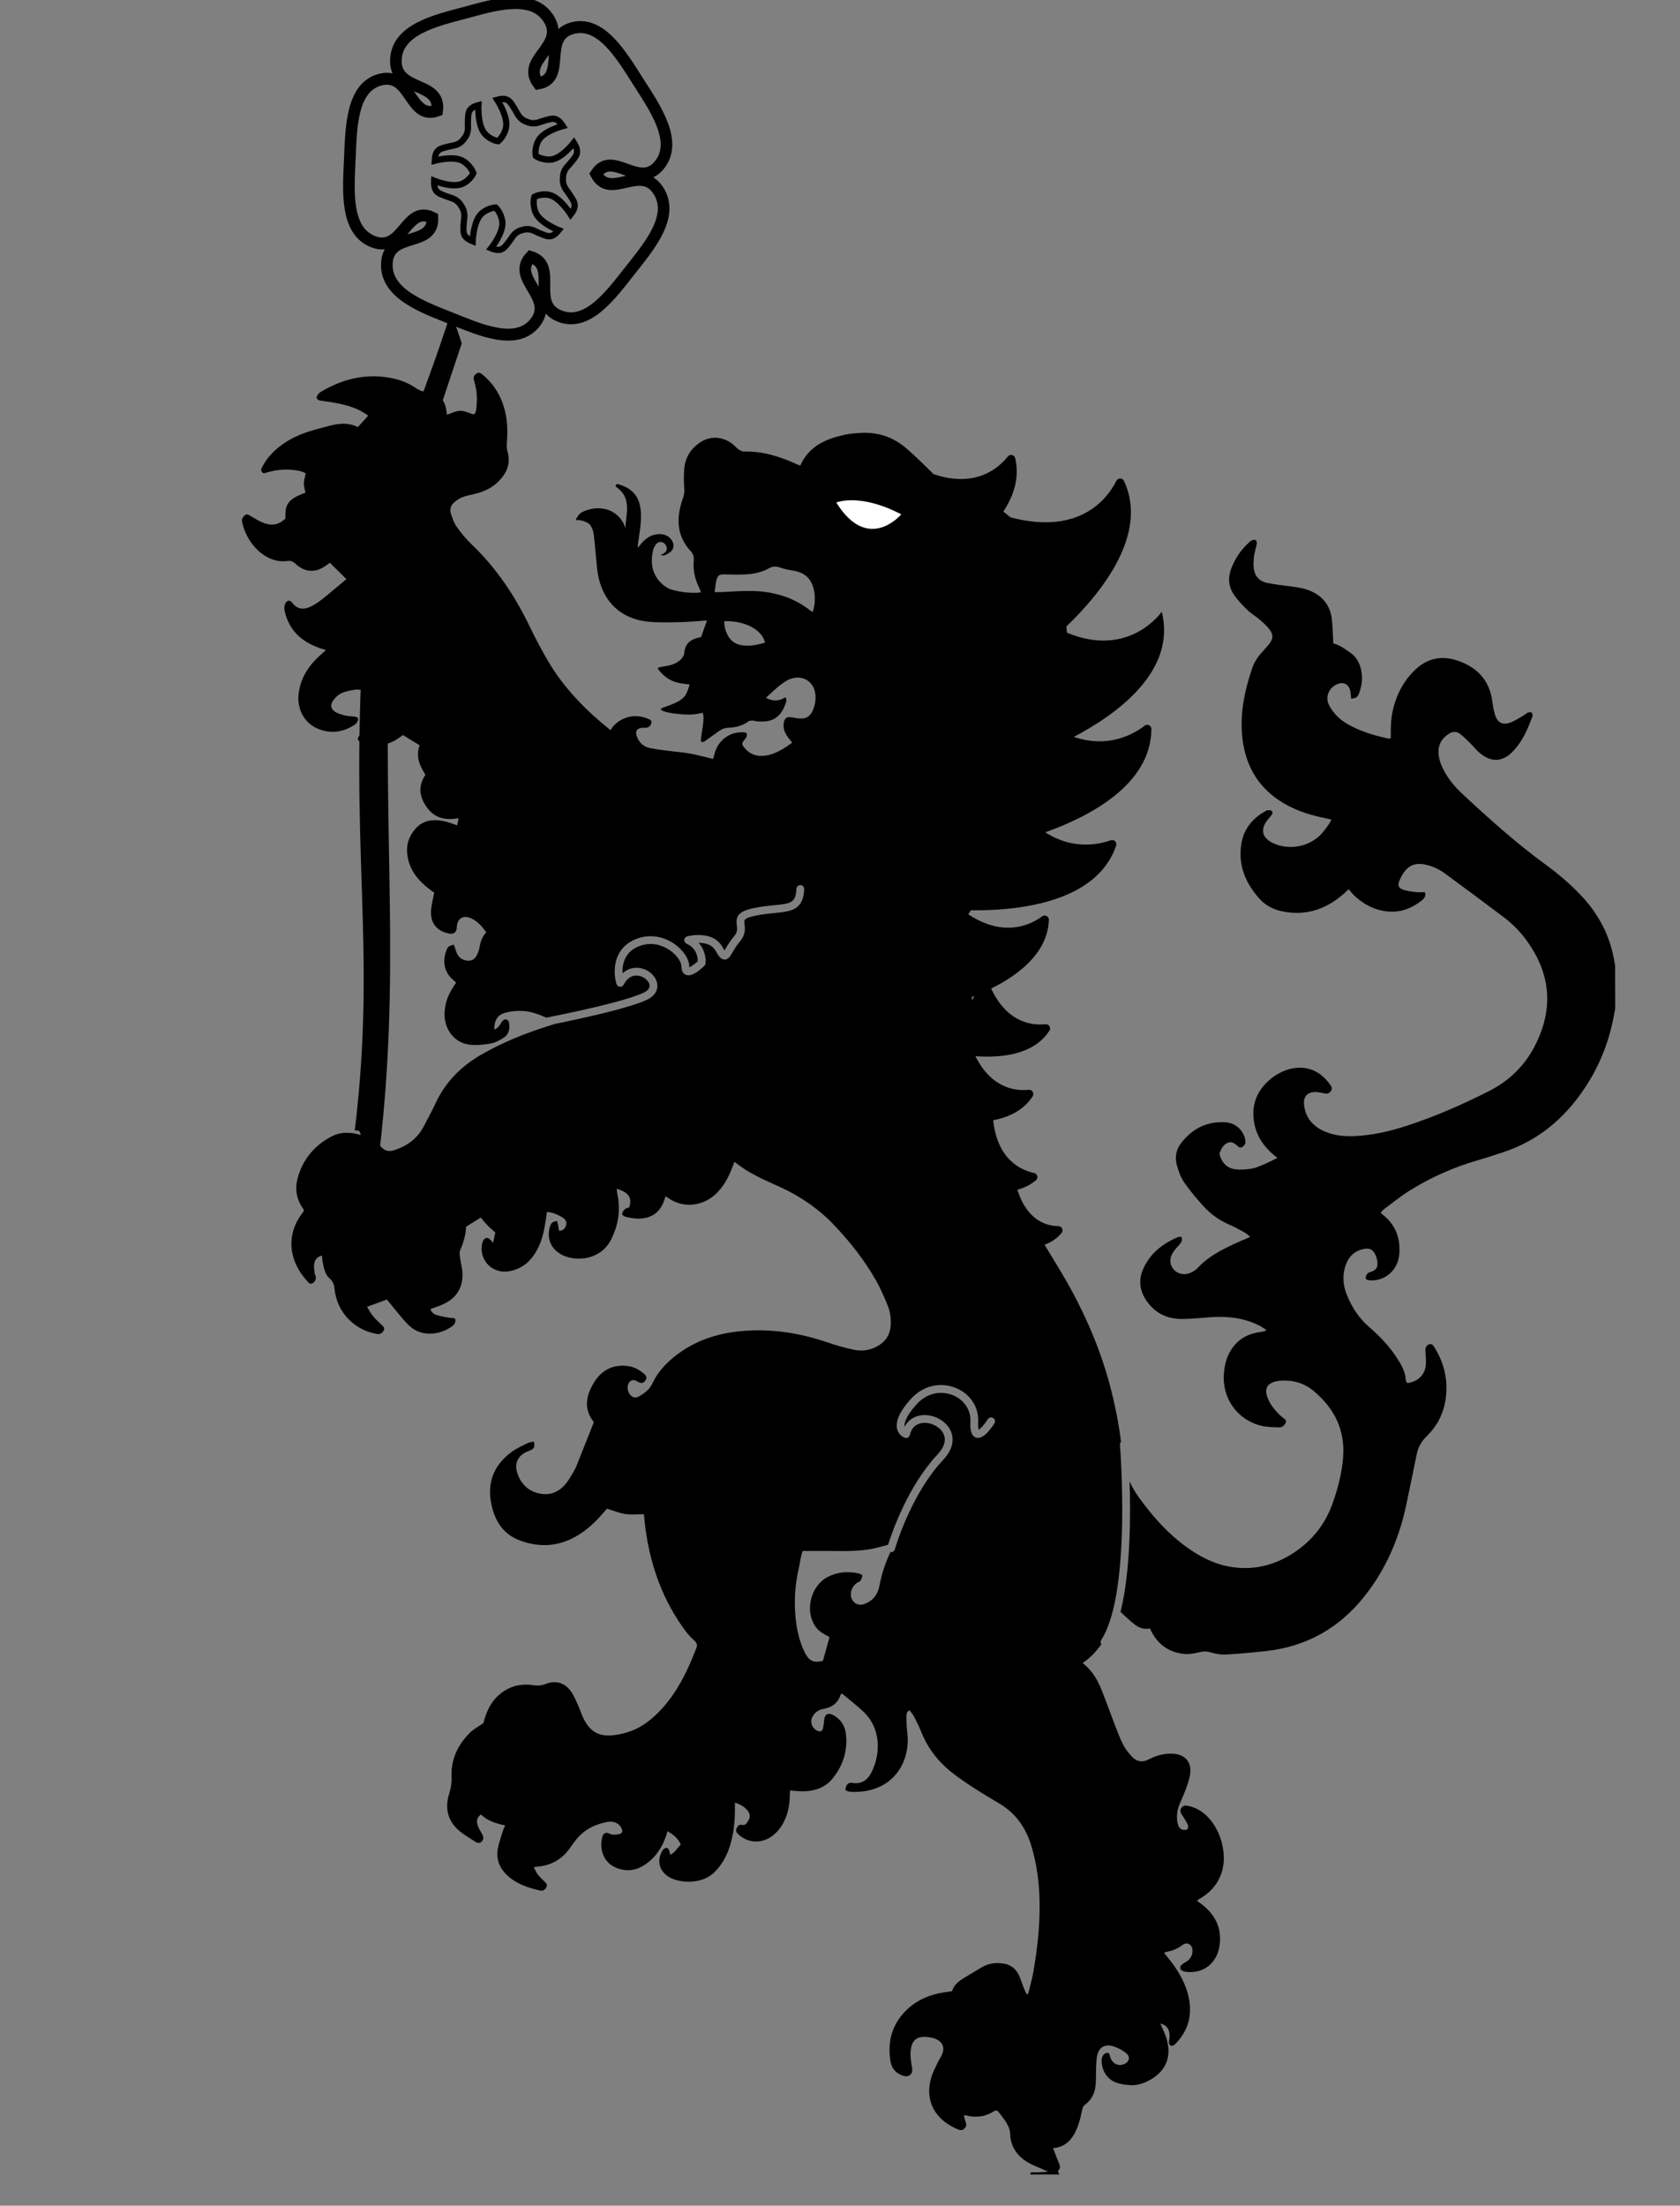 <svg version="1.1" id="LionRose" xmlns="http://www.w3.org/2000/svg" xmlns:xlink="http://www.w3.org/1999/xlink" x="0px" y="0px"
	 width="323.5px" height="424.5px" viewBox="-35.5 -64.5 323.5 424.5" style="enable-background:new -35.5 -64.5 323.5 424.5;"
	 xml:space="preserve">
<rect x="-35.5" y="-64.5" width="323.5" height="424.5" fill="#808080" stroke="none"/>
<style type="text/css">
<![CDATA[
	.st0{clip-path:url(#SVGID_6_);fill:#FFFFFF;}
	.st1{fill:#010101;stroke:#000000;stroke-width:1.731;}
	.st2{fill:none;stroke:#000000;stroke-width:2.234;}
	.st3{clip-path:url(#SVGID_2_);}
	.st4{clip-path:url(#SVGID_4_);}
]]>
</style>
<g id="Lion">
	<g>
		<defs>
			<polyline id="SVGID_1_" points="322,398 322,-382 -774,-382 -774,398 			"/>
		</defs>
		<clipPath id="SVGID_2_">
			<use xlink:href="#SVGID_1_"  style="overflow:visible;"/>
		</clipPath>
		<path class="st3" d="M195.369,301.009c3.552-1.93,5.634-5.67,4.471-10.569c-0.456-1.918-1.291-3.64-2.626-5.101
			c-1.071-1.174-2.37-1.966-3.944-2.291c-0.552-0.112-1.004-0.054-1.316,0.447c-0.284,0.459-0.141,0.86,0.146,1.285
			c0.409,0.605,0.808,1.229,1.111,1.893c0.116,0.255,0.063,0.838-0.091,0.913c-0.288,0.143-0.753,0.131-1.06-0.008
			c-0.572-0.26-0.752-0.848-0.844-1.438c-0.174-1.135-0.044-2.242,0.378-3.305c0.37-0.936,0.826-1.835,1.167-2.779
			c0.354-0.977,0.73-1.968,0.896-2.984c0.384-2.381-0.888-3.924-3.289-4.057c-1.365-0.076-2.692,0.203-3.952,0.756
			c-0.354,0.154-0.698,0.336-1.055,0.486c-1.049,0.447-2.026,0.213-2.775-0.558c-0.691-0.71-1.34-1.519-1.794-2.394
			c-0.656-1.263-1.146-2.617-1.661-3.949c-0.865-2.232-1.652-4.5-2.556-6.719c-0.777-1.91-1.804-3.685-3.601-5.072
			c1.5-1.034,2.674-2.258,3.609-3.631c-0.169-0.242-0.186-0.572-0.016-0.836c5.853-9.052,3.613-37.226,3.59-37.509
			c-0.018-0.222,0.064-0.426,0.205-0.575c-0.432-3.552-1.137-7.053-2.039-10.521c-2.163-8.307-5.706-16.001-10.174-23.305
			c-0.84-1.371-1.678-2.744-2.508-4.121c1.26-0.475,2.392-1.204,3.281-2.275c0.434-0.522,0.053-1.314-0.626-1.319
			c-2.167-0.015-6.001-0.963-7.886-7.005c1.277-0.336,2.482-0.915,3.564-1.805c0.523-0.429,0.309-1.273-0.354-1.413
			c-2.484-0.528-7.076-2.536-7.866-10.155c3.069-0.588,5.876-1.938,7.591-4.602c0.37-0.573-0.076-1.324-0.756-1.253
			c-2.429,0.255-7.143-0.188-10.258-6.463c5.188,0.362,11.313-0.35,14.241-4.918c0.366-0.572-0.101-1.308-0.775-1.236
			c-2.483,0.258-7.334-0.219-10.442-6.868c5.43-2.686,10.902-6.939,11.115-13.226c0.023-0.675-0.75-1.069-1.293-0.669
			c-2.225,1.64-7.349,4.146-14.236-0.397c0.16-0.264,0.332-0.521,0.513-0.772c8.694,0.109,24.185-1.322,27.97-12.444
			c0.219-0.642-0.393-1.258-1.031-1.032c-2.401,0.848-7.385,1.863-12.619-1.533c8.384-2.976,20.357-9.104,20.441-19.871
			c0.006-0.675-0.771-1.06-1.305-0.647c-2.143,1.658-6.994,4.412-13.629,2.157c8.287-4.358,19.802-12.648,16.93-24.098
			c0,0-6.172,9.065-18.249,4.049c-0.036-0.404-0.075-0.807-0.121-1.207c6.349-6.07,15.989-17.594,11.089-28.007
			c-0.289-0.613-1.156-0.631-1.459-0.026c-1.646,3.293-6.93,10.583-20.393,7.034c-0.452-0.379-0.912-0.747-1.381-1.104
			c2.031-3.085,3.164-6.579,2.287-10.282c-0.156-0.662-1.006-0.854-1.426-0.319c-1.748,2.215-6.166,6.126-14.278,3.4
			c-0.002,0-0.003-0.001-0.005-0.002c-0.979-0.951-1.936-1.929-2.931-2.863c-0.901-0.847-1.803-1.702-2.77-2.471
			c-2.399-1.908-5.162-2.766-8.219-2.615c-1.078,0.053-2.171,0.138-3.222,0.369c-3.625,0.796-6.878,2.18-8.524,5.911
			c-0.215-0.074-0.399-0.12-0.57-0.198c-3.266-1.496-6.621-2.595-10.281-2.483c-0.37,0.012-0.782-0.247-1.114-0.469
			c-0.349-0.233-0.607-0.595-0.935-0.865c-2.027-1.666-4.562-1.775-6.648-0.262c-1.69,1.229-2.656,2.918-2.813,4.992
			c-0.101,1.307-0.062,2.632,0.027,3.94c0.042,0.612-0.097,1.122-0.288,1.675c-1.26,3.654-1.302,7.138,1.536,10.181
			c0.475,0.507,0.632,1.088,0.566,1.802c-0.172,1.855,0.246,3.612,1.065,5.279c0.128,0.26,0.215,0.542,0.328,0.837
			c-1.982,0.203-4.071-0.039-5.979-0.639c-0.265-0.111-4.085-1.811-3.412-6.632c0.697-4.991,4.741-0.929,1.674,0
			c0,0,0.303,0.581,1.753-0.464s0.394-3.345-1.753-3.482c-4.102-0.266-4.979,5.411-4.228,0.58c0.725-4.662,0.987-8.862-4.078-10.207
			c-0.341-0.091-0.554,0.36-0.267,0.564c0.781,0.556,1.581,1.387,1.866,2.561c0.453,1.866-0.025,2.991-0.118,5.319
			c-0.017-0.045-0.033-0.09-0.049-0.134c-1.451-3.872-5.41-4.356-8.263-2.94c-0.296,0.146-0.593,0.391-0.763,0.668
			c-0.139,0.228-0.668,0.92-0.436,0.887c0.862-0.122,2.474,0.403,2.838,1.104c0.247,0.476,0.479,0.996,0.546,1.519
			c0.204,1.607,0.312,3.228,0.483,4.841c0.132,1.228,0.2,2.474,0.479,3.67c1.134,4.849,4.483,7.878,9.447,8.403
			c2.064,0.219,4.167,0.135,6.25,0.096c1.69-0.031,3.378-0.202,5.156-0.316c-0.4,1.134-0.755,2.143-1.124,3.189
			c-0.165,0.038-0.353,0.078-0.536,0.125c-1.877,0.48-2.576,1.314-2.745,3.22c-1.139,2.818-5.539,2.058-5.02,2.784
			c1.083,1.517,2.527,2.48,4.387,2.774c0.563,0.089,1.134,0.146,1.71,0.218c-0.739,2.324-0.826,3.004-5.062,4.435
			c-2.247,0.761,4.124,1.676,6.432,1.248c0.37-0.068,0.738-0.148,1.143-0.23c0.065,0.295,0.124,0.477,0.142,0.664
			c0.123,1.339-0.653,4.591-0.483,4.811c0.274,0.357,0.638,0.065,0.917-0.129c0.889-0.619,1.767-1.254,2.648-1.884
			c0.515-0.367,1.064-0.561,1.72-0.586c1.367-0.057,2.677-0.342,3.813-1.198c0.212-0.159,0.563-0.172,0.852-0.177
			c0.265-0.005,0.529,0.113,0.797,0.139c3.152,0.308,4.734-0.829,5.663-3.739c0.082-0.256,0.056-0.678-0.105-0.839
			c-0.145-0.146-1.536,1.304-3.791,0.051c0.8-0.729,1.519-1.424,2.278-2.069c0.499-0.424,1.048-0.794,1.593-1.159
			c0.254-0.171,0.544-0.299,0.833-0.403c2.325-0.835,4.497,0.45,4.805,2.865c0.144,1.134-0.056,2.245-0.517,3.287
			c-0.409,0.924-1.148,1.471-2.177,1.471c-0.611,0-1.226-0.114-1.831-0.225c-0.935-0.171-1.389,0.105-1.547,1.058
			c-0.176,1.063,0.216,1.976,0.838,2.809c0.244,0.328,0.498,0.649,0.78,1.017c-1.44,1.027-2.833,1.941-4.474,2.348
			c-1.816,0.451-3.464,0.154-4.723-1.376c-0.556-0.674-0.551-0.873,0.032-1.576c0.305-0.367,0.59-0.729,0.363-1.285
			c-0.162-0.043-0.345-0.126-0.53-0.135c-2.733-0.123-4.971,1.558-5.641,4.225c-0.08,0.318-0.172,0.634-0.25,0.918
			c-1.588-0.375-3.042-0.788-4.521-1.048c-1.521-0.268-3.071-0.372-4.604-0.572c-0.997-0.129-1.995-0.269-2.98-0.461
			c-1.281-0.249-2.136-1.032-2.583-2.255c-0.367-1.002,0.007-1.59,1.052-1.662c0.231-0.016,0.466,0.025,0.696,0.003
			c0.567-0.054,0.936-0.393,1.051-0.928c0.123-0.575-0.379-0.693-0.763-0.85c-2.315-0.941-4.774-0.421-6.504,1.389
			c-0.231,0.241-0.389,0.556-0.592,0.852c-4.886-3.925-9.032-8.168-12.081-13.382c-1.246-2.135-2.412-4.327-3.482-6.556
			c-2.858-5.951-6.478-11.339-11.278-15.915c-1.057-1.008-1.993-2.168-2.833-3.365c-0.518-0.738-0.806-1.658-1.09-2.532
			c-0.228-0.702-0.016-1.438,0.491-1.941c0.479-0.475,1.081-0.886,1.704-1.14c0.779-0.316,1.634-0.454,2.46-0.654
			c1.646-0.397,3.158-1.074,4.385-2.257c1.661-1.599,2.565-3.449,1.885-5.845c-0.184-0.648-0.159-1.381-0.109-2.067
			c0.124-1.745,0.095-3.479-0.255-5.197c-0.623-3.063-2.077-5.639-4.512-7.635c-0.323-0.265-0.653-0.444-1.049-0.193
			c-0.416,0.264-0.694,0.62-0.575,1.157c0.059,0.264,0.128,0.525,0.2,0.787c0.396,1.436,0.479,2.899,0.332,4.372
			c-0.059,0.591-0.067,1.233-0.513,1.593c-0.962-0.273-1.811-0.715-2.649-0.697c-0.849,0.016-1.688,0.484-2.559,0.762
			c-0.016-0.166-0.026-0.357-0.049-0.549c-0.287-2.439-1.504-3.651-3.929-3.871c-0.671-0.06-1.266-0.231-1.833-0.623
			c-1.35-0.932-2.844-1.578-4.443-1.931c-5.021-1.11-9.653-0.027-14.003,2.554c-0.205,0.121-0.389,0.28-0.532,0.47
			c-0.486,0.639-0.321,1.089,0.458,1.228c0.646,0.116,1.304,0.171,1.952,0.277c1.951,0.318,3.879,0.739,5.662,1.633
			c0.561,0.281,1.075,0.655,1.586,0.972c-0.723,0.794-1.335,1.469-1.998,2.198c-1.613-0.806-3.337-0.758-5.062-0.338
			c-1.502,0.364-2.998,0.765-4.471,1.231c-2.155,0.685-4.151,1.696-5.904,3.147c-1.175,0.973-2.157,2.108-2.882,3.455
			c-0.197,0.364-0.483,0.76-0.152,1.18c0.318,0.405,0.705,0.128,1.063,0.033c1.468-0.392,2.958-0.619,4.477-0.487
			c1.021,0.089,2.052,0.195,2.884,0.693c-0.142,0.732-0.346,1.335-0.351,1.938c-0.005,0.599,0.191,1.197,0.298,1.79
			c-3.242,1.172-4.015,2.166-3.832,4.934c-1.171,1.206-2.598,1.481-4.137,0.916c-0.896-0.33-1.72-0.864-2.554-1.345
			c-0.38-0.218-0.722-0.508-1.15-0.157c-0.405,0.332-0.64,0.708-0.519,1.302c0.82,4.039,4.499,8.104,8.807,7.485
			c0.618-0.088,1.074,0.161,1.539,0.594c1.737,1.609,3.776,1.713,5.715,0.358c0.311-0.216,0.61-0.444,0.834-0.609
			c1.112,1.1,2.174,2.149,3.19,3.154c-1.239,1.032-2.563,2.146-3.9,3.247c-0.537,0.442-1.08,0.884-1.655,1.273
			c-0.477,0.324-0.986,0.616-1.514,0.848c-1.224,0.539-2.449,0.405-3.31-0.762c-0.483-0.654-1.043-0.592-1.406,0.12
			c-0.147,0.287-0.188,0.665-0.163,0.994c0.031,0.418,0.151,0.836,0.275,1.242c1,3.284,3.359,5.179,6.475,6.288
			c0.378,0.136,0.763,0.245,1.266,0.406c-0.521,0.461-0.93,0.808-1.321,1.171c-2.074,1.921-3.538,4.183-3.93,7.047
			c-0.405,2.969,0.937,5.683,3.496,6.833c2.479,1.115,4.883,0.825,7.157-0.607c0.265-0.168,0.49-0.397,0.64-0.673
			c0.304-0.558,0.122-0.88-0.5-0.961c-0.574-0.075-1.167-0.063-1.727-0.195c-0.67-0.158-1.363-0.338-1.954-0.671
			c-0.89-0.5-1.108-1.332-0.531-2.169c0.4-0.581,0.965-1.148,1.588-1.45c0.78-0.379,1.686-0.544,2.556-0.689
			c1.213-0.201,2.257,0.237,2.906,1.272c0.508,0.808,0.942,1.698,1.21,2.61c0.521,1.767-0.178,3.212-1.811,4.067
			c-0.341,0.18-0.749,0.269-1.033,0.509c-0.273,0.233-0.553,0.589-0.605,0.925c-0.073,0.47,0.419,0.591,0.775,0.717
			c2.574,0.909,5.016,0.754,7.258-0.933c0.208-0.155,0.429-0.294,0.652-0.445c1.104,0.674,2.152,1.315,3.22,1.97
			c-0.86,2.19,0.048,3.985,1.101,5.674c-1.729,2.536-0.84,4.745,0.321,6.325c1.509,2.053,3.609,2.488,6.085,2.017
			c-0.121,0.548-0.21,0.949-0.307,1.382c-0.816-0.267-1.568-0.578-2.35-0.755c-2.155-0.484-4.191-0.323-5.74,1.487
			c-1.271,1.487-1.781,3.242-1.464,5.188c0.451,2.77,2.097,4.763,4.259,6.402c0.328,0.249,0.673,0.479,0.888,0.629
			c-0.236,1.302-0.567,2.428-0.624,3.568c-0.113,2.354,1.192,3.881,3.503,4.315c0.888,0.166,1.437-0.265,1.461-1.145
			c0.048-1.749,1.217-2.506,2.785-1.784c1.238,0.569,2.09,1.559,2.891,2.686c-0.828,0.87-1.142,1.929-1.329,3.05
			c-0.063,0.375-0.194,0.751-0.357,1.097c-0.347,0.731-0.837,1.345-1.737,1.317c-0.898-0.027-1.661-0.397-2.122-1.2
			c-0.207-0.362-0.298-0.791-0.443-1.188c-0.088-0.238-0.178-0.476-0.264-0.704c-0.89,0.234-1.099,0.347-1.329,0.892
			c-0.914,2.153-0.573,4.289,1.055,5.745c0.249,0.223,0.491,0.452,0.727,0.667c-1.467,2.166-1.968,3.388-2.184,5.276
			c-0.398,3.481,1.767,6.445,5.043,6.704c1.291,0.101,2.632-0.037,3.909-0.281c0.842-0.16,1.66-0.627,2.399-1.098
			c0.751-0.479,1.127-1.264,1.082-2.188c-0.024-0.498,0.007-1.121-0.546-1.295c-0.57-0.181-0.855,0.347-1.13,0.787
			c-0.298,0.479-0.625,0.955-1.254,1.11c0.066-1.906,0.688-2.871,2.362-3.274c1.033-0.249,2.143-0.338,3.206-0.278
			c1.577,0.088,3.049,0.661,4.49,1.286c4.166-0.824,15.22-3.109,18.771-4.829c0.555-0.269,1.196-0.738,1.094-1.45
			c-0.115-0.812-1.06-1.617-2.104-1.793c-1.179-0.2-2.197,0.413-2.872,1.722c-0.14,0.271-0.425,0.43-0.732,0.402
			c-0.303-0.025-0.56-0.232-0.65-0.522c-0.672-2.152-0.795-6.713,3.556-8.578c2.423-1.038,5.12-0.771,7.402,0.732
			c1.824,1.203,3.05,3.007,3.05,4.486c0,0.057,0.002,0.104,0.005,0.144c0.362-0.132,1.052-0.622,1.646-1.175
			c0-0.669-0.188-2.505-2.172-3.379c-0.292-0.128-0.471-0.428-0.444-0.747c0.025-0.317,0.25-0.585,0.559-0.666
			c0.2-0.052,4.935-1.237,6.765,2.016c0.188,0.334,0.326,0.559,0.43,0.711c0.072-0.118,0.149-0.252,0.219-0.372
			c0.353-0.605,0.833-1.435,1.61-2.342c0.704-0.823,0.624-1.438,0.531-2.146c-0.226-1.729,0.262-2.722,3.554-3.359
			c1.39-0.269,2.602-0.39,3.67-0.495c3.104-0.31,4.151-0.413,4.256-3.15c0.016-0.414,0.367-0.73,0.779-0.721
			c0.414,0.015,0.735,0.363,0.721,0.777c-0.156,4.044-2.561,4.283-5.607,4.586c-1.036,0.104-2.212,0.221-3.533,0.477
			c-2.509,0.485-2.462,0.839-2.351,1.69c0.104,0.792,0.259,1.987-0.88,3.318c-0.688,0.804-1.129,1.564-1.451,2.119
			c-0.442,0.762-0.792,1.365-1.488,1.365h-0.009c-0.736-0.006-1.193-0.718-1.759-1.722c-0.683-1.214-2.089-1.5-3.249-1.504
			c1.221,1.32,1.438,3.035,1.33,3.965c-0.02,0.168-0.095,0.325-0.215,0.445c-0.854,0.854-2.451,2.213-3.578,1.747
			c-0.383-0.159-0.838-0.563-0.838-1.581c0-0.828-0.816-2.205-2.375-3.233c-1.089-0.718-3.316-1.751-5.985-0.605
			c-2.688,1.152-3.067,3.527-2.979,5.132c0.926-0.854,2.097-1.224,3.338-1.015c1.696,0.286,3.132,1.602,3.341,3.061
			c0.084,0.585,0.063,2.05-1.925,3.014c-3.412,1.651-12.942,3.704-17.822,4.689c-0.447,0.143-0.797,0.256-1.146,0.365
			c-4.517,1.414-8.885,3.175-12.994,5.538c-3.896,2.238-6.927,5.283-8.827,9.408c-0.695,1.509-1.515,2.96-2.282,4.435
			c-1.213,2.334-3.165,3.722-5.627,4.538c-1.02,0.338-1.771,0.188-2.502-0.577c-1.091-1.145-2.458-1.877-3.957-2.334
			c-1.949-0.596-3.906-0.657-5.753,0.335c-3.263,1.751-5.45,4.41-6.422,7.997c-0.542,2.001-0.242,3.911,0.93,5.656
			c0.123,0.183,0.222,0.384,0.322,0.561c-0.129,0.182-0.214,0.311-0.308,0.433c-3.323,4.321-2.582,9.326,0.874,13.105
			c0.276,0.304,0.531,0.712,1.062,0.431c0.473-0.253,0.733-0.826,0.596-1.369c-0.047-0.188-0.167-0.361-0.187-0.549
			c-0.063-0.57-0.195-1.161-0.109-1.715c0.128-0.818,0.548-1.488,1.521-1.662c0.037,0.412,0.038,0.765,0.105,1.104
			c0.235,1.176,0.403,2.434,1.34,3.263c0.647,0.572,0.881,1.173,0.959,1.986c0.418,4.344,3.593,7.809,7.865,8.648
			c0.19,0.037,0.384,0.11,0.571,0.096c0.5-0.041,0.883-0.295,1.068-0.771c0.172-0.438-0.109-0.71-0.405-0.991
			c-0.588-0.559-1.194-1.109-1.704-1.734c-0.451-0.557-0.782-1.207-1.134-1.767c1.303-0.474,2.479-0.899,3.835-1.394
			c0.475,0.586,1.066,1.341,1.686,2.074c0.822,0.974,1.6,1.998,2.514,2.877c1.254,1.209,2.814,1.732,4.571,1.597
			c1.468-0.115,2.787-0.66,3.951-1.526c0.282-0.21,0.495-0.725,0.47-1.08c-0.036-0.515-0.581-0.341-0.942-0.402
			c-0.87-0.154-1.754-0.273-2.596-0.529c-0.574-0.176-1.108-0.536-1.277-1.174c0.939-0.363,1.87-0.642,2.726-1.067
			c2.337-1.165,3.506-3.108,3.451-5.708c-0.02-0.99-0.325-1.974-0.452-2.967c-0.066-0.521-0.198-1.131-0.007-1.573
			c0.65-1.502,1.101-3.036,1.134-4.53c1.037-0.646,1.939-1.209,2.836-1.769c0.444,0.521,0.844,1.045,1.303,1.512
			c0.484,0.492,1.026,0.93,1.503,1.354c-0.146,0.655-0.28,1.259-0.44,1.979c-0.198-0.226-0.298-0.333-0.392-0.446
			c-0.575-0.697-1.188-0.643-1.564,0.156c-0.098,0.205-0.152,0.439-0.187,0.667c-0.488,3.125,2.105,5.647,5.223,5.116
			c1.981-0.337,3.515-1.347,4.674-2.96c1.128-1.57,1.74-3.356,2.111-5.23c0.208-1.057,0.344-2.125,0.52-3.237
			c1.118,0.096,2.056,0.508,2.953,1.046c0.545,0.327,0.9,0.755,0.749,1.423c-0.145,0.646-0.494,1.112-1.367,1.185
			c-0.063-0.382-0.115-0.741-0.187-1.097c-0.056-0.276-0.135-0.548-0.203-0.821c-0.316,0.097-0.7,0.116-0.928,0.313
			c-0.239,0.207-0.384,0.572-0.474,0.895c-0.642,2.298,0.325,4.357,2.489,5.391c2.638,1.259,7.292,0.956,9.307-3.003
			c1.439-2.829,1.848-5.792,1.195-8.901c-0.057-0.272-0.069-0.554-0.106-0.879c2.305,0.65,3.047,1.814,2.398,3.583
			c-0.29,0.111-0.643,0.15-0.84,0.347c-0.252,0.25-0.506,0.625-0.509,0.948c-0.002,0.187,0.469,0.483,0.765,0.545
			c0.791,0.165,1.604,0.323,2.407,0.319c2.553-0.011,4.229-1.291,4.995-3.711c0.056-0.176,0.104-0.354,0.175-0.599
			c0.374,0.237,0.693,0.448,1.019,0.647c2.708,1.652,6.228,1.217,8.675-1.081c1.503-1.411,2.438-3.179,3.158-5.079
			c0.131-0.342,0.269-0.681,0.439-1.114c2.691,2.223,5.776,3.484,8.797,4.865c3.914,1.789,7.404,4.188,10.376,7.309
			c3.052,3.206,5.785,6.669,7.991,10.511c0.881,1.534,1.596,3.177,2.274,4.815c0.536,1.293,0.743,2.678,0.632,4.094
			c-0.133,1.673-0.931,2.921-2.356,3.777c-1.458,0.875-3.054,1.166-4.694,0.809c-1.693-0.37-3.382-0.82-5.021-1.387
			c-5.449-1.877-11.018-2.74-16.779-2.196c-4.688,0.442-8.99,1.874-12.716,4.843c-1.716,1.367-3.182,2.932-4.168,4.916
			c-0.257,0.518-0.526,1.07-0.931,1.459c-0.573,0.55-1.233,1.05-1.939,1.407c-0.665,0.335-1.311,0.034-1.703-0.569
			c-0.457-0.702-0.459-1.773,0.031-2.291c0.55-0.579,1.124-0.322,1.683,0.014c0.049,0.027,0.129,0.069,0.182,0.092
			c0.523,0.199,0.894,0.072,1.199-0.403c0.31-0.479,0.187-0.868-0.224-1.222c-0.896-0.771-1.894-1.354-3.079-1.521
			c-2.886-0.403-5.138,0.741-6.604,3.146c-1.454,2.381-2.088,4.933-0.164,7.462c0.045,0.059,0.056,0.143,0.096,0.253
			c-0.984,2.486-1.976,5.003-2.978,7.515c-0.229,0.574-0.44,1.164-0.748,1.696c-0.521,0.9-1.029,1.831-1.691,2.623
			c-1.314,1.572-3.058,2.271-5.083,1.818c-2.176-0.488-3.592-1.926-4.242-4.041c-0.558-1.815,0.202-3.289,1.968-4.039
			c0.249-0.104,0.517-0.174,0.752-0.304c0.618-0.34,0.736-0.719,0.479-1.62c-0.396,0.104-0.828,0.144-1.192,0.322
			c-1.002,0.496-2.048,0.95-2.948,1.6c-3.52,2.537-4.924,5.979-4,10.242c0.69,3.19,2.294,5.721,5.544,6.912
			c3.489,1.28,6.896,1.18,10.22-0.533c1.987-1.024,3.653-2.457,5.145-4.104c0.49-0.541,0.968-1.093,1.33-1.504
			c1.269,0.38,2.389,0.853,3.553,1.024c1.158,0.17,2.362,0.035,3.562,0.035c0.113,1.066,0.186,1.987,0.313,2.9
			c0.997,7.183,3.384,13.824,7.766,19.67c0.481,0.64,1.035,1.218,1.631,1.753c0.504,0.451,0.619,0.853,0.365,1.503
			c-1.015,2.6-2.121,5.15-3.581,7.535c-1.528,2.494-3.35,4.732-5.681,6.533c-1.922,1.484-4.109,2.305-6.487,2.617
			c-2.923,0.381-4.716-0.614-5.994-3.282c-0.383-0.802-0.648-1.657-1.013-2.468c-0.379-0.845-0.732-1.719-1.242-2.481
			c-1.226-1.839-3.015-2.416-5.059-1.587c-0.807,0.326-1.528,0.333-2.354,0.212c-2.551-0.375-4.825,0.253-6.75,2.036
			c-1.6,1.482-2.347,3.4-2.817,5.263c-0.968,0.681-1.925,1.17-2.646,1.896c-2.301,2.312-3.617,5.088-3.495,8.42
			c0.041,1.092-0.081,2.117-0.424,3.178c-0.882,2.736-0.393,5.234,1.84,7.174c0.953,0.829,2.084,1.456,3.146,2.158
			c0.413,0.273,0.854,0.385,1.259-0.044c0.389-0.41,0.382-0.877,0.045-1.47c-0.322-0.567-0.687-1.135-0.867-1.75
			c-0.21-0.717-0.127-1.443,0.676-1.965c1.278,1.235,2.894,1.728,4.646,2.092c-0.158,0.381-0.296,0.648-0.384,0.935
			c-0.351,1.142-0.782,2.271-1.005,3.438c-0.354,1.857,0.151,3.541,1.474,4.918c1.822,1.897,4.208,2.686,6.68,3.257
			c0.56,0.129,0.97-0.229,1.206-0.714c0.237-0.485-0.106-0.771-0.431-1.076c-0.45-0.422-0.898-0.857-1.271-1.346
			c-0.294-0.385-0.473-0.854-0.751-1.379c0.332-0.047,0.517-0.078,0.7-0.096c2.624-0.227,4.714-1.385,6.236-3.549
			c0.378-0.538,0.762-1.073,1.169-1.589c1.537-1.951,3.615-2.996,6-3.455c1.353-0.261,2.383,0.265,2.824,1.278
			c0.237,0.546,0.099,0.928-0.48,1.05c-0.634,0.135-1.273,0.216-1.92-0.107c-0.635-0.315-1.144-0.069-1.33,0.61
			c-0.554,2.014-0.046,4.889,2.686,5.986c1.851,0.744,3.644,0.591,5.327-0.481c2.075-1.319,3.415-3.216,4.206-5.521
			c0.109-0.319,0.208-0.644,0.337-1.041c1.131,0.679,2.08,1.362,2.545,2.605c-0.701,0.602-1.076,1.507-2.037,1.938
			c-0.051-0.256-0.084-0.437-0.121-0.614c-0.163-0.774-0.629-0.947-1.188-0.423c-0.164,0.152-0.285,0.365-0.381,0.572
			c-0.863,1.848-0.298,3.641,1.43,4.717c1.988,1.236,6.438,1.523,8.864-0.98c1.236-1.275,2.127-2.745,2.71-4.411
			c0.827-2.362,1.14-4.808,1.151-7.3c0.002-0.521,0-1.046,0-1.602c1.106,0.283,2.229,1.08,2.625,1.789
			c0.313,0.557,0.313,1.119-0.03,1.646c-0.301,0.464-0.524,1.032-1.314,0.831c-0.476-0.121-0.773,0.294-0.967,0.685
			c-0.224,0.453-0.007,0.809,0.33,1.127c1.689,1.604,4.127,1.861,6.111,0.623c1.107-0.691,1.936-1.648,2.557-2.793
			c0.89-1.64,1.23-3.406,1.256-5.25c0.004-0.328,0.04-0.656,0.063-1.008c0.717,0.063,1.33,0.143,1.943,0.16
			c2.435,0.075,4.679-0.52,6.246-2.466c2.018-2.503,2.956-5.418,2.541-8.663c-0.19-1.499-0.966-2.676-2.29-3.453
			c-1.141-0.669-1.817-0.284-1.908,1.055c-0.034,0.495-0.101,0.997-0.218,1.48c-0.09,0.365-0.348,0.592-0.781,0.49
			c-1.128-0.26-1.798-1.61-1.289-2.655c0.434-0.896,1.178-1.472,2.136-1.629c1.694-0.278,2.826-1.158,3.375-2.787
			c0.02-0.06,0.108-0.095,0.227-0.188c1.322,1.107,2.7,2.176,3.979,3.353c3.796,3.493,3.366,8.586,1.682,11.862
			c-0.727,1.412-1.831,2.254-3.568,1.99c-0.916-0.139-1.3,0.283-1.435,1.355c0.553,0.426,1.215,0.391,1.867,0.382
			c7.84-0.103,10.611-6.293,10.08-11.129c-0.125-1.138-0.189-2.28-0.197-3.425c-0.003-0.417,0.063-0.85,0.588-1.178
			c0.309,0.422,0.654,0.787,0.875,1.217c0.511,0.996,1.014,2.005,1.428,3.044c1.055,2.641,2.674,4.909,4.754,6.79
			c1.482,1.339,3.167,2.472,4.836,3.584c1.834,1.222,3.754,2.312,5.633,3.466c3.131,1.922,4.996,4.763,6.015,8.235
			c1.032,3.517,1.469,7.119,1.524,10.767c0.066,4.423-0.447,8.806-1.185,13.159c-0.248,1.469-0.683,2.906-1.032,4.357
			c-0.146,0.016-0.146,0.016-0.294,0.029c-0.171-0.369-0.36-0.73-0.509-1.109c-0.309-0.791-0.561-1.607-0.896-2.388
			c-0.543-1.251-1.494-2.088-2.836-2.348c-1.521-0.296-3.011-0.13-4.377,0.673c-1.101,0.646-2.195,1.302-3.283,1.967
			c-1.063,0.648-2.076,1.352-2.447,2.639c-0.553,0.08-1.049,0.147-1.545,0.226c-2.621,0.403-5.013,1.362-6.974,3.172
			c-2.966,2.735-3.995,6.171-3.336,10.104c0.232,1.39,1.081,2.371,2.488,2.789c1.082,0.318,1.84-0.33,1.683-1.447
			c-0.114-0.805-0.301-1.607-0.314-2.413c-0.05-2.938,1.054-4.269,4.518-3.367c0.147,0.039,0.288,0.108,0.43,0.173
			c1.201,0.549,1.662,1.608,1.17,2.827c-0.23,0.569-0.61,1.075-0.869,1.634c-0.454,0.979-0.979,1.942-1.278,2.971
			c-1.277,4.418,0.712,8.08,5.161,9.933c0.418,0.173,0.824,0.224,1.191-0.11c0.383-0.347,0.504-0.742,0.311-1.252
			c-0.157-0.416-0.247-0.857-0.354-1.244c0.143-0.096,0.181-0.141,0.203-0.135c1.963,0.533,3.83,0.372,5.569-0.751
			c0.356-0.229,0.702-0.146,0.927,0.168c0.938,1.324,2.145,2.437,2.213,4.308c0.086,2.301,1.332,4.109,3.299,5.306
			c1.014,0.614,2.16,1.013,3.248,1.505c0.248,0.113,0.504,0.21,0.756,0.313c-1.006,0.155-1.971,0.164-2.936,0.151
			c-0.314-0.005-0.527,0.052-0.478,0.429h5.573c-0.045-0.297-0.483-0.512-0.096-0.904c0.383-0.387,0.188-0.857,0.01-1.301
			c-0.375-0.924-0.731-1.852-1.131-2.867c2.797-0.254,4.006-2.137,4.828-4.375c0.346-0.938,0.559-1.93,0.76-2.911
			c0.098-0.476,0.215-0.833,0.641-1.146c1.185-0.873,1.789-2.125,1.964-3.556c0.106-0.878,0.05-1.774,0.086-2.663
			c0.038-0.965,0.021-1.939,0.165-2.891c0.277-1.838,1.502-2.62,3.261-2.041c0.825,0.273,1.638,0.714,2.326,1.246
			c0.953,0.738,0.685,1.804-0.469,2.203c-0.951,0.33-1.894-0.049-2.353-0.946c-0.054-0.104-0.087-0.216-0.141-0.319
			c-0.184-0.365-0.006-1.044-0.752-0.934c-0.523,0.078-0.917,0.647-0.95,1.297c-0.096,1.857,0.945,3.688,2.681,4.371
			c0.877,0.345,1.866,0.484,2.814,0.539c1.337,0.078,2.604-0.342,3.771-0.983c2.457-1.343,4.394-3.789,3.271-7.845
			c-0.293-1.061-0.824-2.053-1.232-3.045c1.211,0.322,1.812,1.121,1.779,2.47c-0.01,0.385-0.113,0.769-0.119,1.151
			c-0.011,0.578,0.437,0.842,0.928,0.549c0.226-0.135,0.41-0.35,0.592-0.549c2.498-2.73,3.046-5.908,2.091-9.397
			c-0.687-2.505-2.029-4.668-3.642-6.676c-0.289-0.358-0.576-0.716-0.922-1.146c0.274-0.099,0.474-0.203,0.683-0.236
			c1.018-0.161,1.916-0.58,2.743-1.182c0.418-0.304,0.869-0.557,1.392-0.259c0.581,0.332,0.696,0.902,0.656,1.505
			c-0.05,0.74-0.421,1.318-1.009,1.752c-0.217,0.16-0.463,0.279-0.692,0.426c-0.419,0.265-0.794,0.678-0.599,1.125
			c0.123,0.276,0.664,0.475,1.041,0.521c3.438,0.424,6.076-1.724,6.504-5.243c0.38-3.128-0.805-5.588-3.192-7.54
			c-0.181-0.146-0.371-0.278-0.556-0.419c-0.18-0.136-0.359-0.273-0.61-0.466C195.152,301.184,195.25,301.073,195.369,301.009
			 M111.816,59.194c-1.561,0.411-3.112,0.796-4.751,0.438c-1.132-0.247-1.948-0.913-2.469-1.935
			c-0.408-0.799-0.636-1.649-0.637-2.634C107.383,54.9,111.166,56.388,111.816,59.194 M121.251,49.131
			c0.276,1.248,0.174,2.975-0.242,4.093c-0.074-0.007-0.172,0.014-0.221-0.025c-3.449-2.81-7.473-3.942-11.843-3.968
			c-1.891-0.01-3.782,0.149-5.673,0.226c-0.301,0.013-0.603,0.003-1.155,0.003c0.125-0.879,0.159-1.65,0.358-2.377
			c0.245-0.889,0.624-1.06,1.538-1.038c1.312,0.028,2.628,0.078,3.937,0.012c1.588-0.082,3.148-0.372,4.567-1.157
			c0.714-0.395,1.407-0.463,2.202-0.169c0.753,0.279,1.563,0.431,2.359,0.559C119.489,45.676,120.735,46.804,121.251,49.131
			 M151.598,127.398c0.17-0.064,0.34-0.131,0.512-0.2l-0.416,0.803C151.667,127.82,151.635,127.618,151.598,127.398 M155.75,208.412
			c0.35,0.223,0.452,0.688,0.23,1.036c-0.758,1.194-2.229,3.139-3.518,2.729c-1.089-0.343-1.162-1.871-1.104-3.166
			c0.097-2.164-1.233-4.128-3.389-5.003c-1.923-0.782-4.782-0.711-7.043,1.83c-2.207,2.479-2.325,3.761-2.238,4.256
			c0.647-1.243,1.778-2.03,3.239-2.212c2.203-0.273,4.596,0.938,5.551,2.817c0.531,1.047,1.063,3.186-1.34,5.739
			c-6.007,6.381-8.999,16.127-9.321,17.219c-0.002,0.01-0.014,0.05-0.017,0.059c-0.106,0.313-0.399,0.512-0.712,0.512
			c-0.04,0-0.08-0.014-0.12-0.021c-0.983,2.038-1.687,4.176-2.109,6.412c-0.23,1.221-0.743,2.287-1.795,3.004
			c-0.409,0.278-0.872,0.519-1.345,0.649c-1.126,0.314-2.208-0.449-2.362-1.603c-0.137-1.03,0.41-2.121,1.322-2.631
			c0.167-0.095,0.406-0.144,0.489-0.284c0.185-0.314,0.377-0.673,0.39-1.021c0.004-0.133-0.45-0.358-0.722-0.418
			c-2.025-0.438-4.005-0.307-5.876,0.639c-3.224,1.629-4.507,6.259-2.606,9.328c0.581,0.938,1.161,1.393,2.884,2.279
			c-0.424,1.521-0.844,3.026-1.277,4.582c-1.724,0.438-2.703,0.136-3.661-1.949c-1.043-2.266-1.496-4.711-1.674-7.19
			c-0.208-2.91,0.027-5.794,0.685-8.644c0.174-0.752,0.271-1.521,0.429-2.275c0.077-0.366,0.212-0.721,0.323-1.09
			c1.703,0,3.32-0.008,4.938,0.003c2.978,0.019,5.964,0.125,8.897-0.519c0.869-0.189,1.729-0.438,2.616-0.69
			c0.731-2.327,3.803-11.292,9.531-17.379c1.335-1.419,1.714-2.813,1.095-4.031c-0.67-1.323-2.442-2.205-4.027-2.009
			c-0.886,0.109-2.023,0.599-2.407,2.298c-0.048,0.208-0.181,0.386-0.366,0.489c-0.188,0.104-0.408,0.123-0.609,0.055
			c-0.425-0.146-1.213-0.658-1.475-1.656c-0.383-1.461,0.475-3.384,2.551-5.717c2.78-3.125,6.332-3.197,8.729-2.224
			c2.751,1.118,4.448,3.653,4.321,6.461c-0.041,0.948,0.041,1.397,0.104,1.596c0.404-0.245,1.187-1.141,1.752-2.03
			C154.938,208.294,155.4,208.191,155.75,208.412"/>
	</g>
	<g>
		<defs>
			<polyline id="SVGID_3_" points="322,398 322,-382 -774,-382 -774,398 			"/>
		</defs>
		<clipPath id="SVGID_4_">
			<use xlink:href="#SVGID_3_"  style="overflow:visible;"/>
		</clipPath>
		<path class="st4" d="M275.148,119.412c-0.953-4.516-3.14-8.367-6.31-11.689c-2.01-2.107-4.215-3.997-6.563-5.708
			c-5.767-4.204-11.068-8.95-16.274-13.813c-1.34-1.252-2.494-2.646-3.378-4.254c-0.563-1.022-0.993-2.096-1.104-3.275
			c-0.162-1.713,0.51-2.999,1.941-3.93c0.73-0.476,1.482-0.529,2.163-0.014c0.702,0.534,1.331,1.169,1.965,1.789
			c0.662,0.646,1.231,1.4,1.946,1.982c2.179,1.777,4.338,1.637,6.29-0.389c1.841-1.911,2.864-4.295,3.757-6.74
			c0.074-0.204,0.011-0.594-0.137-0.706c-0.166-0.126-0.518-0.097-0.75-0.019c-0.242,0.082-0.43,0.323-0.661,0.457
			c-0.802,0.463-1.579,0.989-2.427,1.347c-1.758,0.743-2.791,0.212-3.309-1.644c-0.195-0.705-0.328-1.436-0.416-2.162
			c-0.52-4.319-3.07-6.883-7.082-8.118c-2.758-0.849-5.316-0.295-7.484,1.592c-0.947,0.825-1.795,1.831-2.471,2.894
			c-1.748,2.737-2.539,5.785-2.537,9.035c0,0.526,0,1.054,0,1.583c-0.265,0-0.424,0.027-0.569-0.006
			c-2.349-0.516-4.65-1.19-6.808-2.262c-0.928-0.461-1.854-1.006-2.613-1.699c-0.752-0.688-1.434-1.54-1.894-2.448
			c-0.767-1.514-0.104-3.201,1.36-3.938c1.404-0.709,2.556-0.104,2.768,1.459c0.055,0.407,0.078,0.818,0.116,1.229
			c1-0.111,1.252-0.266,1.547-1.056c0.525-1.403,0.687-2.846,0.41-4.334c-0.269-1.428-0.894-2.599-2.116-3.459
			c-1.068-0.752-2.117-1.516-3.266-1.783c-0.104-1.706-0.104-3.297-0.313-4.858c-0.324-2.396-1.654-4.125-3.865-5.145
			c-1.209-0.557-2.496-0.784-3.81-0.944c-1.61-0.196-3.226-0.39-4.813-0.714c-1.366-0.279-2.273-1.201-2.489-2.597
			c-0.128-0.825-0.075-1.698,0.024-2.534c0.096-0.8,0.383-1.575,0.529-2.373c0.041-0.226-0.042-0.593-0.201-0.704
			c-0.166-0.117-0.511-0.055-0.744,0.025c-0.207,0.07-0.379,0.262-0.551,0.416c-1.525,1.369-2.645,3.017-3.388,4.926
			c-0.694,1.784-0.59,3.536,0.47,5.104c0.729,1.076,1.651,2.039,2.588,2.949c0.744,0.723,1.67,1.254,2.461,1.935
			c0.668,0.577,1.338,1.187,1.862,1.889c0.731,0.983,0.647,1.782-0.121,2.752c-0.407,0.515-0.854,0.999-1.299,1.484
			c-0.845,0.923-1.555,1.937-1.955,3.128c-1.481,4.399-2.437,8.873-1.886,13.559c0.631,5.371,3.129,9.562,7.804,12.379
			c2.244,1.351,4.685,2.194,7.229,2.759c0.672,0.148,1.344,0.293,2.095,0.457c-0.19,0.367-0.3,0.657-0.476,0.897
			c-0.453,0.625-0.896,1.266-1.416,1.834c-2.326,2.557-6.357,3.29-9.457,1.752c-1.963-0.974-2.342-2.487-1.055-4.263
			c0.25-0.343,0.557-0.644,0.815-0.98c0.224-0.292,0.388-0.669,0.058-0.932c-0.188-0.147-0.55-0.083-0.835-0.095
			c-0.065-0.003-0.136,0.067-0.204,0.103c-2.607,1.405-4.33,3.493-4.783,6.464c-0.615,4.043,0.823,7.451,3.465,10.419
			c1.137,1.275,2.605,2.082,4.27,2.442c4.588,0.996,8.553-0.313,12.018-3.365c0.278-0.244,0.545-0.505,0.941-0.872
			c0.371,0.435,0.665,0.851,1.029,1.194c1.279,1.21,2.73,2.161,4.425,2.689c3.172,0.986,6.032,0.344,8.603-1.711
			c0.498-0.398,0.883-0.854,0.594-1.595c-0.611,0-1.19,0.059-1.754-0.013c-0.834-0.104-1.689-0.205-2.476-0.483
			c-0.784-0.277-1.024-0.829-0.714-1.584c1.13-2.744,2.605-3.751,5.109-3.213c1.435,0.31,2.701,0.949,3.861,1.804
			c3.737,2.754,7.469,5.517,11.178,8.31c1.646,1.24,3.092,2.705,4.313,4.365c4.776,6.486,5.349,13.313,1.626,20.484
			c-1.994,3.844-4.975,6.688-8.809,8.629c-5.111,2.586-10.354,4.883-15.805,6.658c-3.237,1.057-6.557,1.832-9.984,1.984
			c-2.271,0.101-4.494-0.129-6.531-1.234c-1.936-1.05-3.09-2.683-3.275-4.889c-0.131-1.562,0.727-2.396,2.301-2.345
			c0.611,0.02,1.219,0.188,1.826,0.284c0.479,0.074,0.83-0.138,1.08-0.524c0.239-0.374,0.156-0.73-0.09-1.077
			c-1.447-2.031-3.296-3.354-5.893-3.374c-3.743-0.029-7.778,3.057-8.706,6.683c-0.144,0.558-0.241,1.141-0.261,1.715
			c-0.109,3.314,1.193,6.009,3.666,8.173c0.27,0.234,0.547,0.463,0.945,0.801c-1.033,0.496-1.853,0.929-2.705,1.287
			c-0.746,0.313-1.51,0.656-2.298,0.777c-1.02,0.157-2.088,0.243-3.104,0.114c-1.449-0.184-2.443-1.089-2.915-2.501
			c-0.07-0.212-0.156-0.481-0.085-0.668c0.308-0.803,0.71-1.567,1.555-1.932c0.771-0.331,1.328,0.135,1.867,0.595
			c0.028,0.026,0.06,0.051,0.087,0.078c0.402,0.385,0.779,0.25,1.118-0.083c0.325-0.322,0.397-0.703,0.303-1.169
			c-0.378-1.838-1.856-3.237-3.806-3.361c-3.607-0.229-6.467,1.243-8.618,4.092c-0.942,1.245-1.16,2.729-0.747,4.201
			c0.32,1.14,0.742,2.317,1.408,3.277c1.14,1.646,2.441,3.192,3.795,4.672c1.421,1.556,3.154,2.716,5.107,3.557
			c0.955,0.41,1.869,0.926,2.779,1.434c0.346,0.192,0.626,0.498,1.031,0.83c-1.165,0.505-2.162,0.909-3.135,1.366
			c-2.563,1.206-5.066,2.495-7.018,4.644c-0.374,0.412-0.925,0.71-1.449,0.928c-1.129,0.47-2.34,0.183-3.093-0.636
			c-0.771-0.84-0.926-1.992-0.293-3.122c0.333-0.596,0.818-1.116,1.283-1.626c0.408-0.448,0.737-0.877,0.462-1.576
			c-0.256,0.018-0.501-0.026-0.691,0.056c-2.937,1.261-5.346,3.123-6.672,6.121c-0.935,2.11-0.697,4.159,0.592,6.065
			c1.541,2.279,3.756,3.476,6.457,3.553c1.961,0.057,3.934-0.18,5.897-0.323c3.259-0.239,6.413,0.108,9.374,1.591
			c0.502,0.25,0.96,0.59,1.438,0.89c-0.491,0.278-0.936,0.333-1.377,0.396c-2.683,0.379-4.666,1.745-5.886,4.184
			c-0.579,1.16-0.836,2.399-0.95,3.684c-0.429,4.771,2.537,9.018,7.194,10.145c1.075,0.26,2.22,0.259,3.334,0.313
			c0.629,0.031,1.128-0.313,1.364-0.902c0.244-0.615-0.352-0.774-0.676-1.062c-1.205-1.062-2.236-2.256-2.822-3.771
			c-0.646-1.675-0.1-2.709,1.623-3.121c0.336-0.08,0.686-0.123,1.029-0.145c2.348-0.141,4.476,0.525,6.261,2.018
			c3.985,3.328,6.067,7.524,5.636,12.83c-0.251,3.071-1.02,6.019-2.063,8.897c-1.414,3.911-3.877,7.028-7.34,9.321
			c-3.91,2.592-8.188,3.596-12.83,2.668c-2.933-0.588-5.521-1.979-7.928-3.713c-3.619-2.61-6.521-5.908-9.133-9.498
			c-0.729-1.002-1.329-2.047-1.813-3.133c0.222,6.945,0.147,17.519-1.75,25.121c0.883,0.809,1.736,1.652,2.68,2.385
			c0.83,0.645,1.8,1.062,2.968,0.793c0.154,0.304,0.297,0.613,0.464,0.908c1.409,2.483,3.583,3.832,6.391,4.02
			c1.057,0.07,2.146-0.245,3.207-0.439c0.677-0.125,1.265,0.012,1.914,0.198c0.873,0.25,1.824,0.392,2.729,0.339
			c2.543-0.15,5.083-0.384,7.616-0.658c7.777-0.849,14.099-4.385,18.96-10.49c4.198-5.276,6.79-11.303,8.137-17.887
			c0.644-3.144,1.331-6.275,1.951-9.423c0.278-1.424,0.931-2.579,1.97-3.59c2.004-1.948,3.219-4.339,3.618-7.106
			c0.513-3.547-0.233-6.842-2.106-9.887c-0.242-0.396-0.481-0.833-1.078-0.658c-0.495,0.144-0.736,0.625-0.709,1.304
			c0.039,0.961,0.174,1.938,0.056,2.883c-0.228,1.813-1.713,3.108-3.588,3.255c-0.08-0.186-0.233-0.385-0.246-0.593
			c-0.106-1.698-0.957-3.085-1.853-4.445c-1.436-2.183-3.248-4.043-5.211-5.739c-1.957-1.689-3.31-3.768-4.268-6.129
			c-0.8-1.973-0.936-3.982-0.156-5.995c0.6-1.552,1.706-2.557,3.361-2.892c1.121-0.227,1.792,0.076,2.273,1.109
			c0.224,0.475,0.354,0.989,0.392,1.512c0.069,1.002-0.274,1.422-1.201,1.757c-0.28,0.102-0.623,0.204-0.785,0.42
			c-0.186,0.247-0.307,0.642-0.25,0.933c0.029,0.15,0.494,0.297,0.769,0.313c3.012,0.16,5.437-2.004,5.676-5.085
			c0.24-3.107-0.758-5.704-3.282-7.635c-0.088-0.067-0.155-0.162-0.299-0.313c0.206-0.221,0.378-0.47,0.606-0.641
			c1.582-1.176,3.114-2.431,4.775-3.483c4.204-2.664,8.727-4.647,13.516-6.024c1.447-0.417,2.875-0.907,4.313-1.361
			c6.939-2.191,12.188-6.565,16.148-12.574c2.67-4.05,4.485-8.458,5.42-13.224c0.127-0.655,0.252-1.311,0.377-1.967
			c-0.006-2.797-0.012-5.517-0.019-8.315C275.395,120.664,275.281,120.036,275.148,119.412"/>
	</g>
	<g>
		<defs>
			<polyline id="SVGID_5_" points="322,398 322,-382 -774,-382 -774,398 			"/>
		</defs>
		<clipPath id="SVGID_6_">
			<use xlink:href="#SVGID_5_"  style="overflow:visible;"/>
		</clipPath>
		<path class="st0" d="M138.038,34.488c-8.035-4.195-12.502-2.271-12.502-2.271C131.678,42.097,138.038,34.488,138.038,34.488"/>
	</g>
</g>
<g id="Rose" transform="matrix(-1,0,0,-1,-299.52,-1730.719)">
	<g id="petals" transform="matrix(1.001,0,0,1.028,0.161,22.355)">
		<path class="st2" d="M-335.806-1687.866c5.565,1.984,4.86,9.758,4.597,15.512c-0.262,5.753-0.272,13.569-5.984,14.889
			c-5.853,1.353-5.525-7.678-10.829-5.817c-0.717,5.573,8.054,3.372,7.948,9.374c-0.104,5.857-7.751,7.492-13.33,8.948
			c-5.577,1.454-13.041,3.758-16.142-1.263c-3.174-5.147,5.551-7.508,2.068-11.985c-5.55,0.969-0.625,8.631-6.389,10.306
			c-5.627,1.637-9.649-5.128-12.833-9.983c-3.185-4.856-7.789-11.245-3.991-15.671c3.889-4.534,8.954,3.039,12.106-1.59
			c-2.715-4.973-8.441,1.962-11.897-3.003c-3.375-4.847,1.788-10.662,5.398-15.118c3.611-4.454,8.228-10.709,13.676-8.422
			c5.579,2.345-0.019,9.386,5.414,11.004c3.875-4.045-4.592-7.418-0.963-12.164c3.541-4.631,10.755-1.461,16.169,0.64
			c5.415,2.102,12.873,4.627,12.443,10.466c-0.441,5.983-8.965,2.763-8.76,8.389
			C-341.998-1680.878-341.503-1689.901-335.806-1687.866L-335.806-1687.866z"/>
	</g>
	<g id="heart" transform="matrix(0.534,0,0,-0.549,-64.44,-1330.865)">
		<path class="st2" d="M-556.203,655.63c-0.87-3.786,3.129-9.783,3.129-9.783c-3.981-1.034-4.631,0.692-6.317,3.268
			c-0.886,1.359-1.472,3.486-4.307,4.428c-2.733,1.217-4.575,0.033-6.135-0.376c-2.955-0.776-4.579-1.617-6.856,1.844
			c0,0,6.939,1.756,8.796,5.158c1.534,2.798,0.929,5.334,0.929,5.334s-2.177,1.524-5.386,1.276
			c-3.892-0.301-8.331-5.864-8.331-5.864c-2.268,3.466-0.83,4.593,1.086,6.95c1.01,1.247,2.853,2.435,2.839,5.398
			c0.285,2.946-1.445,4.346-2.331,5.701c-1.693,2.574-3.02,3.861-0.451,7.041c0,0,3.914-6.056,7.757-6.81
			c3.165-0.621,5.39,0.705,5.39,0.705s0.752,2.512-0.515,5.477c-1.541,3.601-8.279,6.165-8.279,6.165
			c2.577,3.17,4.115,2.144,6.988,1.025c1.509-0.588,3.236-1.982,6.064-1.092c2.902,0.604,3.68,2.652,4.689,3.897
			c1.912,2.366,2.712,4.001,6.575,2.511c0,0-4.519-5.5-4.001-9.368c0.427-3.184,2.404-4.898,2.404-4.898s2.647,0.031,5.066,2.112
			c2.941,2.525,3.217,9.668,3.217,9.668c3.859-1.503,3.377-3.265,3.232-6.316c-0.077-1.609-0.856-3.658,0.906-6.069
			c1.511-2.577,3.72-2.71,5.236-3.293c2.873-1.113,4.697-1.391,4.514-5.491c0,0-6.708,2.656-10.231,1.019
			c-2.904-1.346-3.907-3.729-3.907-3.729s0.886-2.496,3.645-4.175c3.361-2.039,10.273-0.184,10.273-0.184
			c-0.194-4.104-2.032-4.167-4.987-4.931c-1.562-0.405-3.769-0.278-5.504-2.66c-1.974-2.193-1.389-4.325-1.459-5.931
			c-0.133-3.051,0.186-4.861-3.786-5.902c0,0,0.378,7.141-2.323,9.995c-2.218,2.355-4.816,2.596-4.816,2.596
			S-555.494,658.749-556.203,655.63z"/>
	</g>
	<path class="st1" d="M-335.857-1890.865c-4.786,37.749-0.718,62.024-2.4,104.989c-3.848,25.175-6.918,32.956-13.768,53.581
		l1.123,3.283c7.766-23.388,11.303-26.42,15.775-55.685c3.262-45.028-2.425-63.016,1.928-99.163"/>
</g>
</svg>
